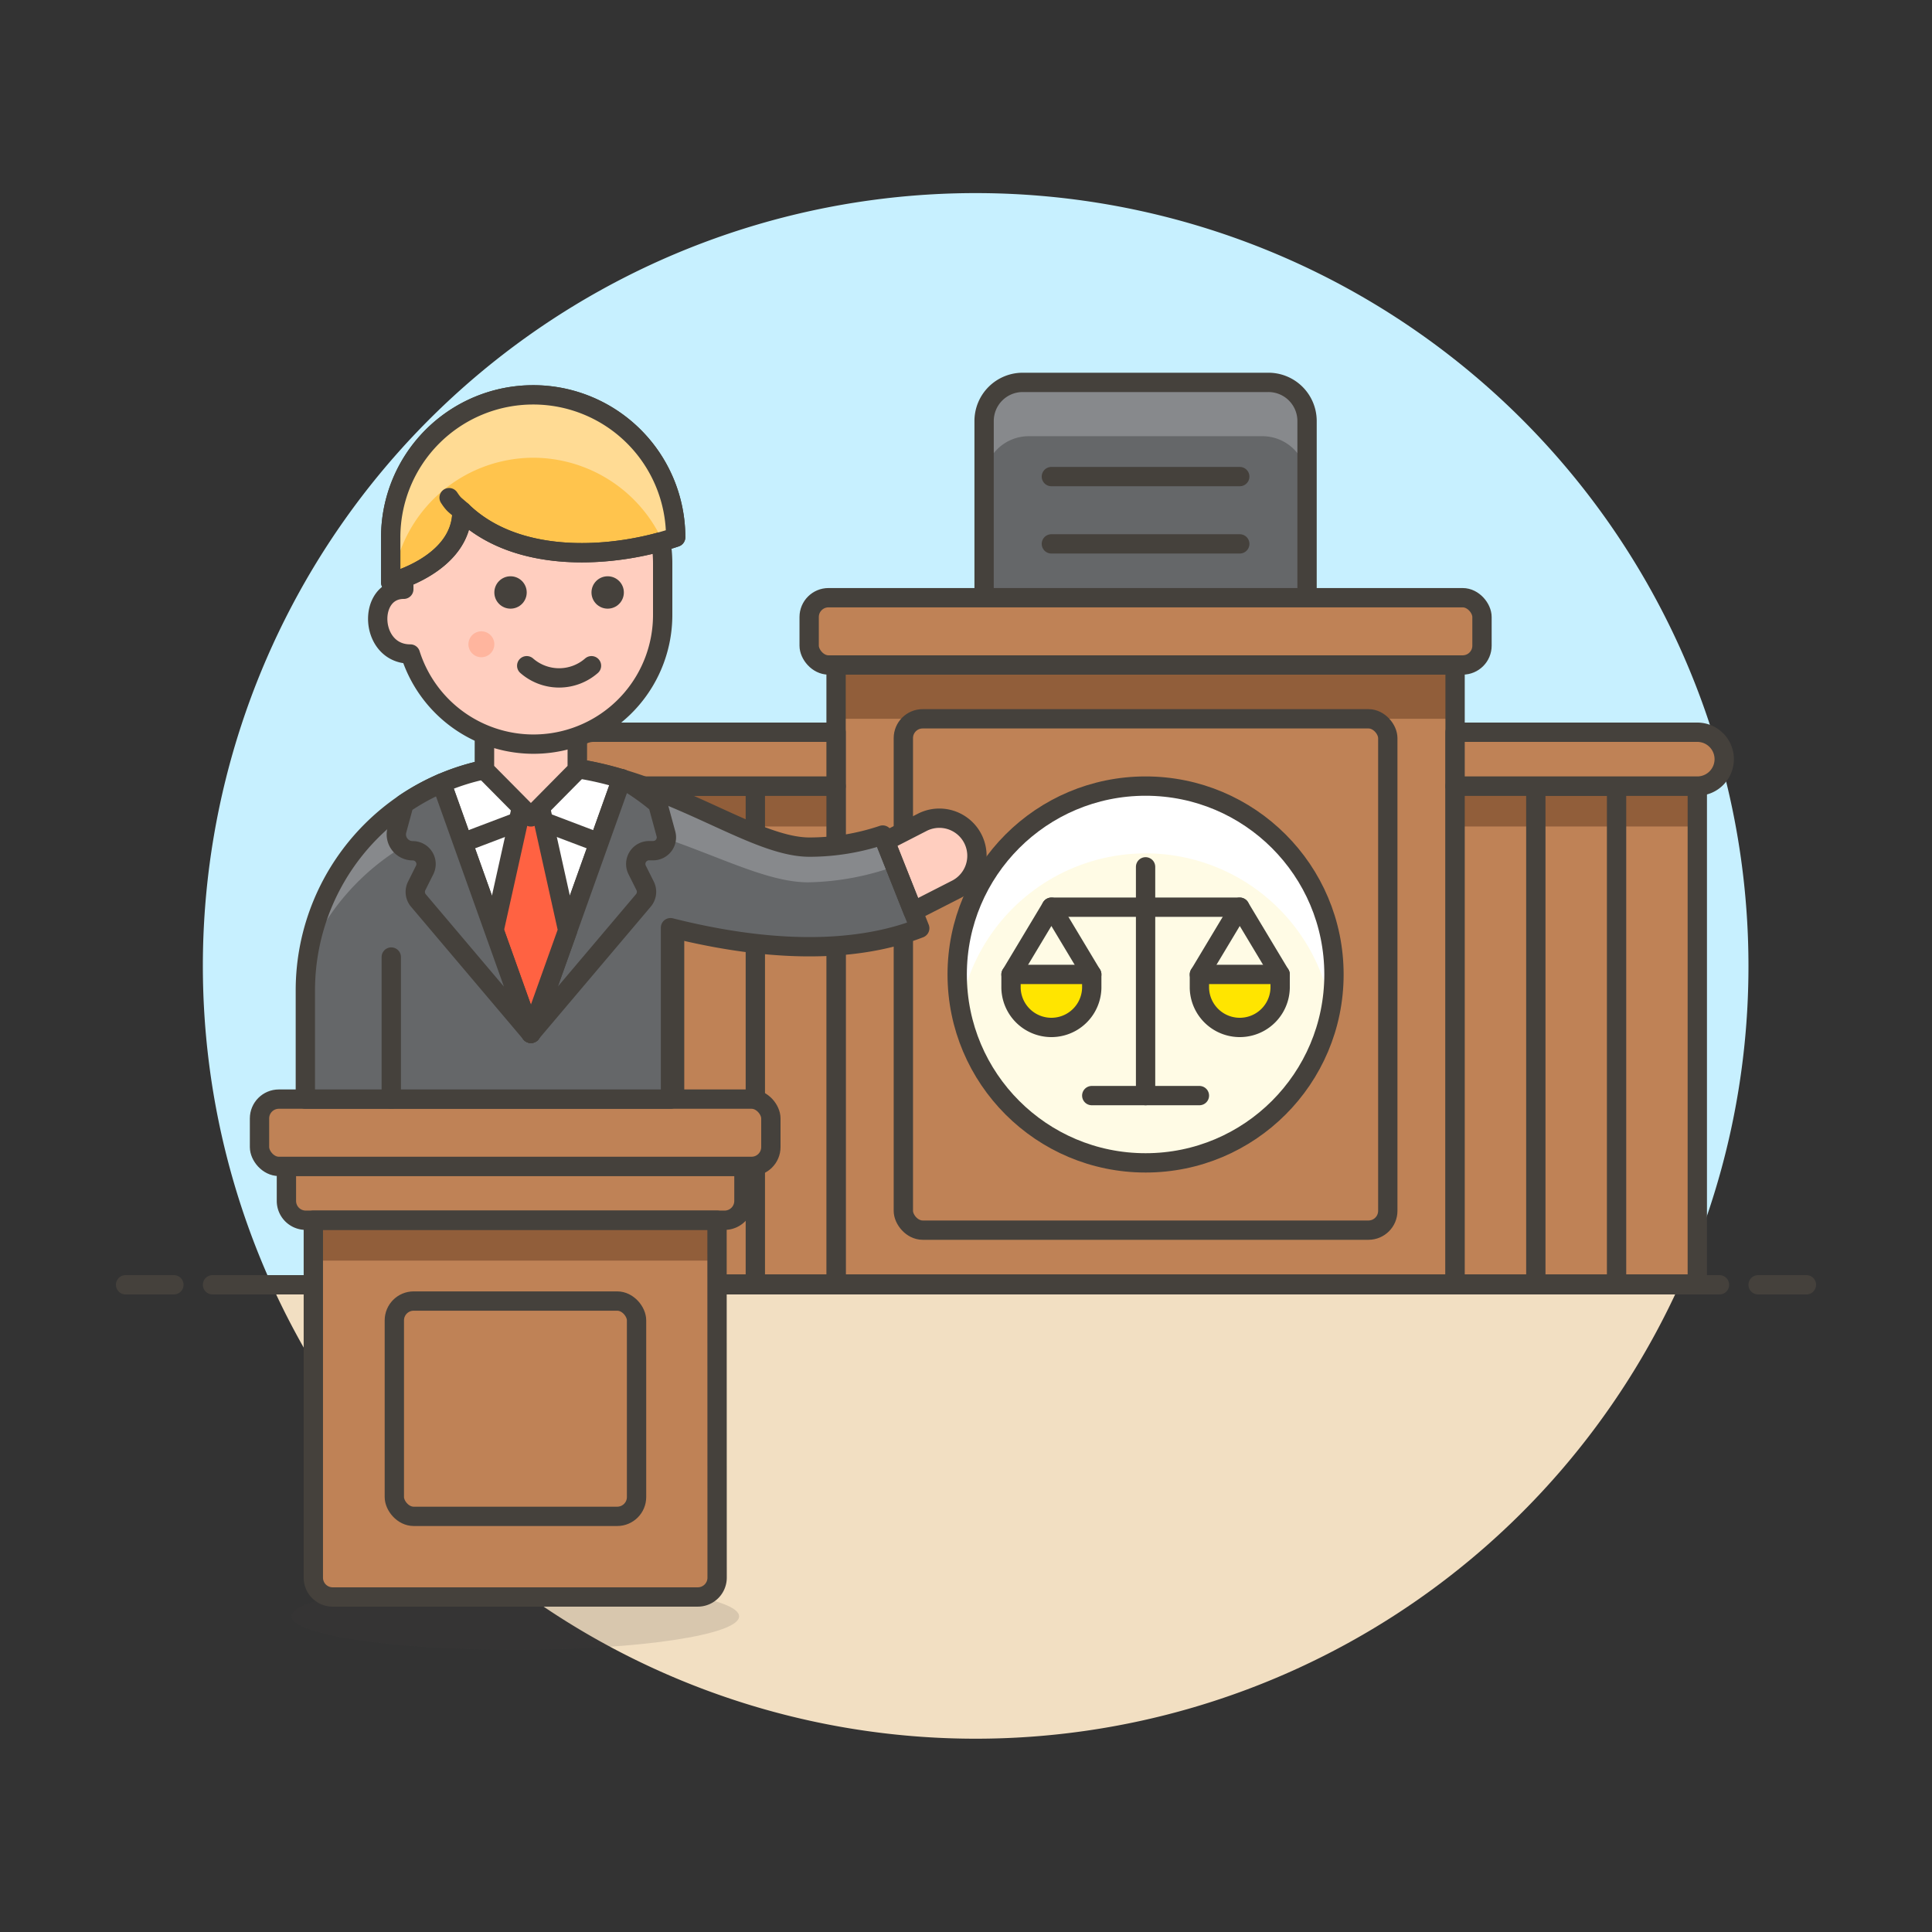 <svg xmlns="http://www.w3.org/2000/svg" viewBox="0 0 100 100"><rect x="0" y="0" width="100" height="100" fill="#333333" stroke="none"/><g class="nc-icon-wrapper"><defs/><path class="a" d="M90.5 50a40 40 0 1 0-76.436 16.5h72.872A39.844 39.844 0 0 0 90.5 50z" style="" fill="#c7f0ff"/><path class="b" d="M14.064 66.5a40 40 0 0 0 72.872 0z" style="" fill="#f2dfc2"/><g><path class="c" d="M11 66.5h78" fill="none" stroke="#45413c" stroke-linejoin="round" stroke-linecap="round"/><path class="c" d="M6.5 66.5H9" fill="none" stroke="#45413c" stroke-linejoin="round" stroke-linecap="round"/><path class="c" d="M91 66.5h2.5" fill="none" stroke="#45413c" stroke-linejoin="round" stroke-linecap="round"/></g><g><path class="d" d="M67.653 32.33H50.937V21.792a2 2 0 0 1 2-2h12.716a2 2 0 0 1 2 2z" style="" fill="#656769"/><path class="e" d="M65.653 19.792H52.937a2 2 0 0 0-2 2v3.1a2.314 2.314 0 0 1 2.315-2.315h12.086a2.315 2.315 0 0 1 2.315 2.315v-3.1a2 2 0 0 0-2-2z" style="" fill="#87898c"/><path class="f" d="M67.653 32.33H50.937V21.792a2 2 0 0 1 2-2h12.716a2 2 0 0 1 2 2z" fill="none" stroke="#45413c" stroke-linejoin="round"/><path class="c" d="M54.419 24.668h9.751" fill="none" stroke="#45413c" stroke-linejoin="round" stroke-linecap="round"/><path class="c" d="M54.419 28.151h9.751" fill="none" stroke="#45413c" stroke-linejoin="round" stroke-linecap="round"/><g><path class="g" d="M43.275 34.419h32.04v32.04h-32.04z" style="" fill="#bf8256"/><path class="h" d="M43.275 34.419h32.04v2.786h-32.04z" style="" fill="#915e3a"/><path class="f" d="M43.275 34.419h32.04v32.04h-32.04z" fill="none" stroke="#45413c" stroke-linejoin="round"/><rect class="i" x="46.757" y="37.205" width="25.075" height="26.467" rx="1" stroke="#45413c" stroke-linejoin="round" fill="#bf8256"/><rect class="i" x="41.882" y="30.937" width="34.826" height="3.482" rx="1" stroke="#45413c" stroke-linejoin="round" fill="#bf8256"/><circle class="j" cx="59.295" cy="50.439" r="9.751" style="" fill="#fffbe5"/><path class="k" d="M59.3 44.17a9.748 9.748 0 0 1 9.587 8.01 9.751 9.751 0 1 0-19.175 0 9.749 9.749 0 0 1 9.588-8.01z" style="" fill="#fff"/><circle class="f" cx="59.295" cy="50.439" r="9.751" fill="none" stroke="#45413c" stroke-linejoin="round"/><path class="c" d="M59.295 44.867v11.841" fill="none" stroke="#45413c" stroke-linejoin="round" stroke-linecap="round"/><path class="c" d="M54.419 46.957h9.751" fill="none" stroke="#45413c" stroke-linejoin="round" stroke-linecap="round"/><path class="c" d="M62.081 50.439l2.089-3.482 2.09 3.482" fill="none" stroke="#45413c" stroke-linejoin="round" stroke-linecap="round"/><path class="l" d="M66.26 51.136a2.09 2.09 0 0 1-4.179 0v-.7h4.179z" stroke="#45413c" stroke-linejoin="round" stroke-linecap="round" fill="#ffe500"/><path class="c" d="M52.33 50.439l2.089-3.482 2.09 3.482" fill="none" stroke="#45413c" stroke-linejoin="round" stroke-linecap="round"/><path class="l" d="M56.509 51.136a2.09 2.09 0 0 1-4.179 0v-.7h4.179z" stroke="#45413c" stroke-linejoin="round" stroke-linecap="round" fill="#ffe500"/><path class="c" d="M56.509 56.708h5.572" fill="none" stroke="#45413c" stroke-linejoin="round" stroke-linecap="round"/><path class="g" d="M30.738 40.688h12.537v25.771H30.738z" style="" fill="#bf8256"/><path class="h" d="M30.738 40.688h12.537v2.09H30.738z" style="" fill="#915e3a"/><path class="f" d="M30.738 40.688h12.537v25.771H30.738z" fill="none" stroke="#45413c" stroke-linejoin="round"/><path class="f" d="M34.917 40.688h4.179v25.771h-4.179z" fill="none" stroke="#45413c" stroke-linejoin="round"/><path class="i" d="M30.738 40.688h12.537V37.9H30.738a1.393 1.393 0 0 0-1.393 1.4 1.393 1.393 0 0 0 1.393 1.388z" stroke="#45413c" stroke-linejoin="round" fill="#bf8256"/><path class="g" d="M75.315 40.688h12.537v25.771H75.315z" style="" fill="#bf8256"/><path class="h" d="M75.315 40.688h12.537v2.09H75.315z" style="" fill="#915e3a"/><path class="f" d="M75.315 40.688h12.537v25.771H75.315z" fill="none" stroke="#45413c" stroke-linejoin="round"/><path class="f" d="M79.494 40.688h4.179v25.771h-4.179z" fill="none" stroke="#45413c" stroke-linejoin="round"/><path class="i" d="M87.852 40.688H75.315V37.9h12.537a1.393 1.393 0 0 1 1.393 1.4 1.393 1.393 0 0 1-1.393 1.388z" stroke="#45413c" stroke-linejoin="round" fill="#bf8256"/></g><g><path class="m" d="M38.256 83.661c0 .959-5.183 1.736-11.576 1.736S15.1 84.62 15.1 83.661s5.183-1.737 11.576-1.737 11.58.776 11.58 1.737z" fill="#45413c" opacity="0.15"/><path class="g" d="M37.113 63.159H16.218v18.5a1 1 0 0 0 1 1h18.9a1 1 0 0 0 1-1z" style="" fill="#bf8256"/><path class="h" d="M16.218 63.159h20.895v2.09H16.218z" style="" fill="#915e3a"/><rect class="f" x="20.411" y="67.342" width="12.537" height="11.144" rx="1" fill="none" stroke="#45413c" stroke-linejoin="round"/><path class="i" d="M38.506 60.372H14.825v1.787a1 1 0 0 0 1 1h21.681a1 1 0 0 0 1-1z" stroke="#45413c" stroke-linejoin="round" fill="#bf8256"/><path class="f" d="M37.113 63.159H16.218v18.5a1 1 0 0 0 1 1h18.9a1 1 0 0 0 1-1z" fill="none" stroke="#45413c" stroke-linejoin="round"/><rect class="i" x="13.432" y="56.89" width="26.468" height="3.482" rx="1" stroke="#45413c" stroke-linejoin="round" fill="#bf8256"/></g><g><path class="d" d="M45.689 43.222a11.911 11.911 0 0 1-3.788.625c-3.294 0-8.013-4.259-14.422-4.259a11.674 11.674 0 0 0-11.674 11.674v5.628h18.9v-8.873c6.4 1.612 10.476.972 12.9.028z" style="" fill="#656769"/><path class="e" d="M45.689 43.222a11.911 11.911 0 0 1-3.788.625c-3.294 0-8.013-4.259-14.422-4.259a11.677 11.677 0 0 0-11.528 9.821 12.269 12.269 0 0 1 11.239-7.35c6.733 0 11.187 3.61 14.646 3.61a13.954 13.954 0 0 0 4.494-.835z" style="" fill="#87898c"/><path class="n" d="M49.54 46.011a1.946 1.946 0 0 0-1.787-3.457l-1.935.993 1.442 3.628z" stroke="#45413c" stroke-linejoin="round" stroke-linecap="round" fill="#ffcebf"/><path class="c" d="M45.689 43.222a11.911 11.911 0 0 1-3.788.625c-3.294 0-8.013-4.259-14.422-4.259a11.674 11.674 0 0 0-11.674 11.674v5.628h18.9v-8.873c6.4 1.612 10.476.972 12.9.028z" fill="none" stroke="#45413c" stroke-linejoin="round" stroke-linecap="round"/><path class="o" d="M32.184 40.315a16.4 16.4 0 0 0-4.7-.727 11.643 11.643 0 0 0-4.624.951l4.624 12.947 4.7-13.173" stroke="#45413c" stroke-linejoin="round" stroke-linecap="round" fill="#fff"/><path class="o" d="M27.479 42.279l-3.525 1.337 3.525 9.87 3.525-9.87-3.525-1.337z" stroke="#45413c" stroke-linejoin="round" stroke-linecap="round" fill="#fff"/><path class="p" d="M27.479 53.486l5.822-6.88a.69.69 0 0 0 .091-.753l-.411-.822a.688.688 0 0 1 .616-1h.208a.688.688 0 0 0 .664-.869l-.424-1.556a12.233 12.233 0 0 0-1.861-1.3z" stroke="#45413c" stroke-linejoin="round" stroke-linecap="round" fill="#656769"/><path class="q" d="M27.479 39.588l-1.904 8.567 1.904 5.331 1.904-5.331-1.904-8.567z" stroke="#45413c" stroke-linejoin="round" stroke-linecap="round" fill="#ff6242"/><path class="r" d="M20.252 49.536v7.354" stroke="#45413c" stroke-linejoin="round" stroke-linecap="round" fill="#00b8f0"/><path class="p" d="M22.855 40.539a11.678 11.678 0 0 0-1.941 1.068l-.37 1.357a.847.847 0 0 0 .818 1.071.688.688 0 0 1 .616 1l-.411.822a.689.689 0 0 0 .09.753l5.822 6.88z" stroke="#45413c" stroke-linejoin="round" stroke-linecap="round" fill="#656769"/><path class="s" d="M29.881 39.849l-2.402 2.43-2.406-2.43.005-4.205h4.808l-.005 4.205z" stroke="#45413c" stroke-linejoin="round" stroke-linecap="round" fill="#ffcebf" stroke-width="1.009px"/><path class="n" d="M27.6 22.453a6.7 6.7 0 0 0-6.7 6.705V30.5c-1.914 0-1.783 3.352.335 3.352h.006A6.686 6.686 0 0 0 34.3 31.84v-2.682a6.7 6.7 0 0 0-6.7-6.705z" stroke="#45413c" stroke-linejoin="round" stroke-linecap="round" fill="#ffcebf"/><circle class="t" cx="26.425" cy="30.666" r=".838" style="" fill="#45413c"/><circle class="t" cx="31.453" cy="30.666" r=".838" style="" fill="#45413c"/><path class="u" d="M25.586 33.348a.67.67 0 1 1-.67-.67.67.67 0 0 1 .67.67z" style="" fill="#ffb59e"/><path class="c" d="M27.263 34.458a2.544 2.544 0 0 0 3.352 0" fill="none" stroke="#45413c" stroke-linejoin="round" stroke-linecap="round"/><path class="v" d="M23.91 26.458c2.94 2.852 8.01 2.382 11.063 1.349a7.375 7.375 0 0 0-14.75.01v2.329s3.687-.922 3.687-3.688" stroke="#45413c" stroke-linejoin="round" stroke-linecap="round" fill="#ffc44d"/><path class="w" d="M27.6 23.692a7.381 7.381 0 0 1 6.7 4.325c.23-.066.466-.139.678-.21a7.375 7.375 0 0 0-14.75.01v2.329l.1-.027a7.353 7.353 0 0 1 7.272-6.427z" style="" fill="#ffdb94"/><path class="c" d="M23.91 26.458c2.94 2.852 8.01 2.382 11.063 1.349a7.375 7.375 0 0 0-14.75.01v2.329s3.687-.922 3.687-3.688" fill="none" stroke="#45413c" stroke-linejoin="round" stroke-linecap="round"/><path class="c" d="M23.91 26.458c-.34-.329-.389-.277-.665-.7" fill="none" stroke="#45413c" stroke-linejoin="round" stroke-linecap="round"/></g></g></g></svg>